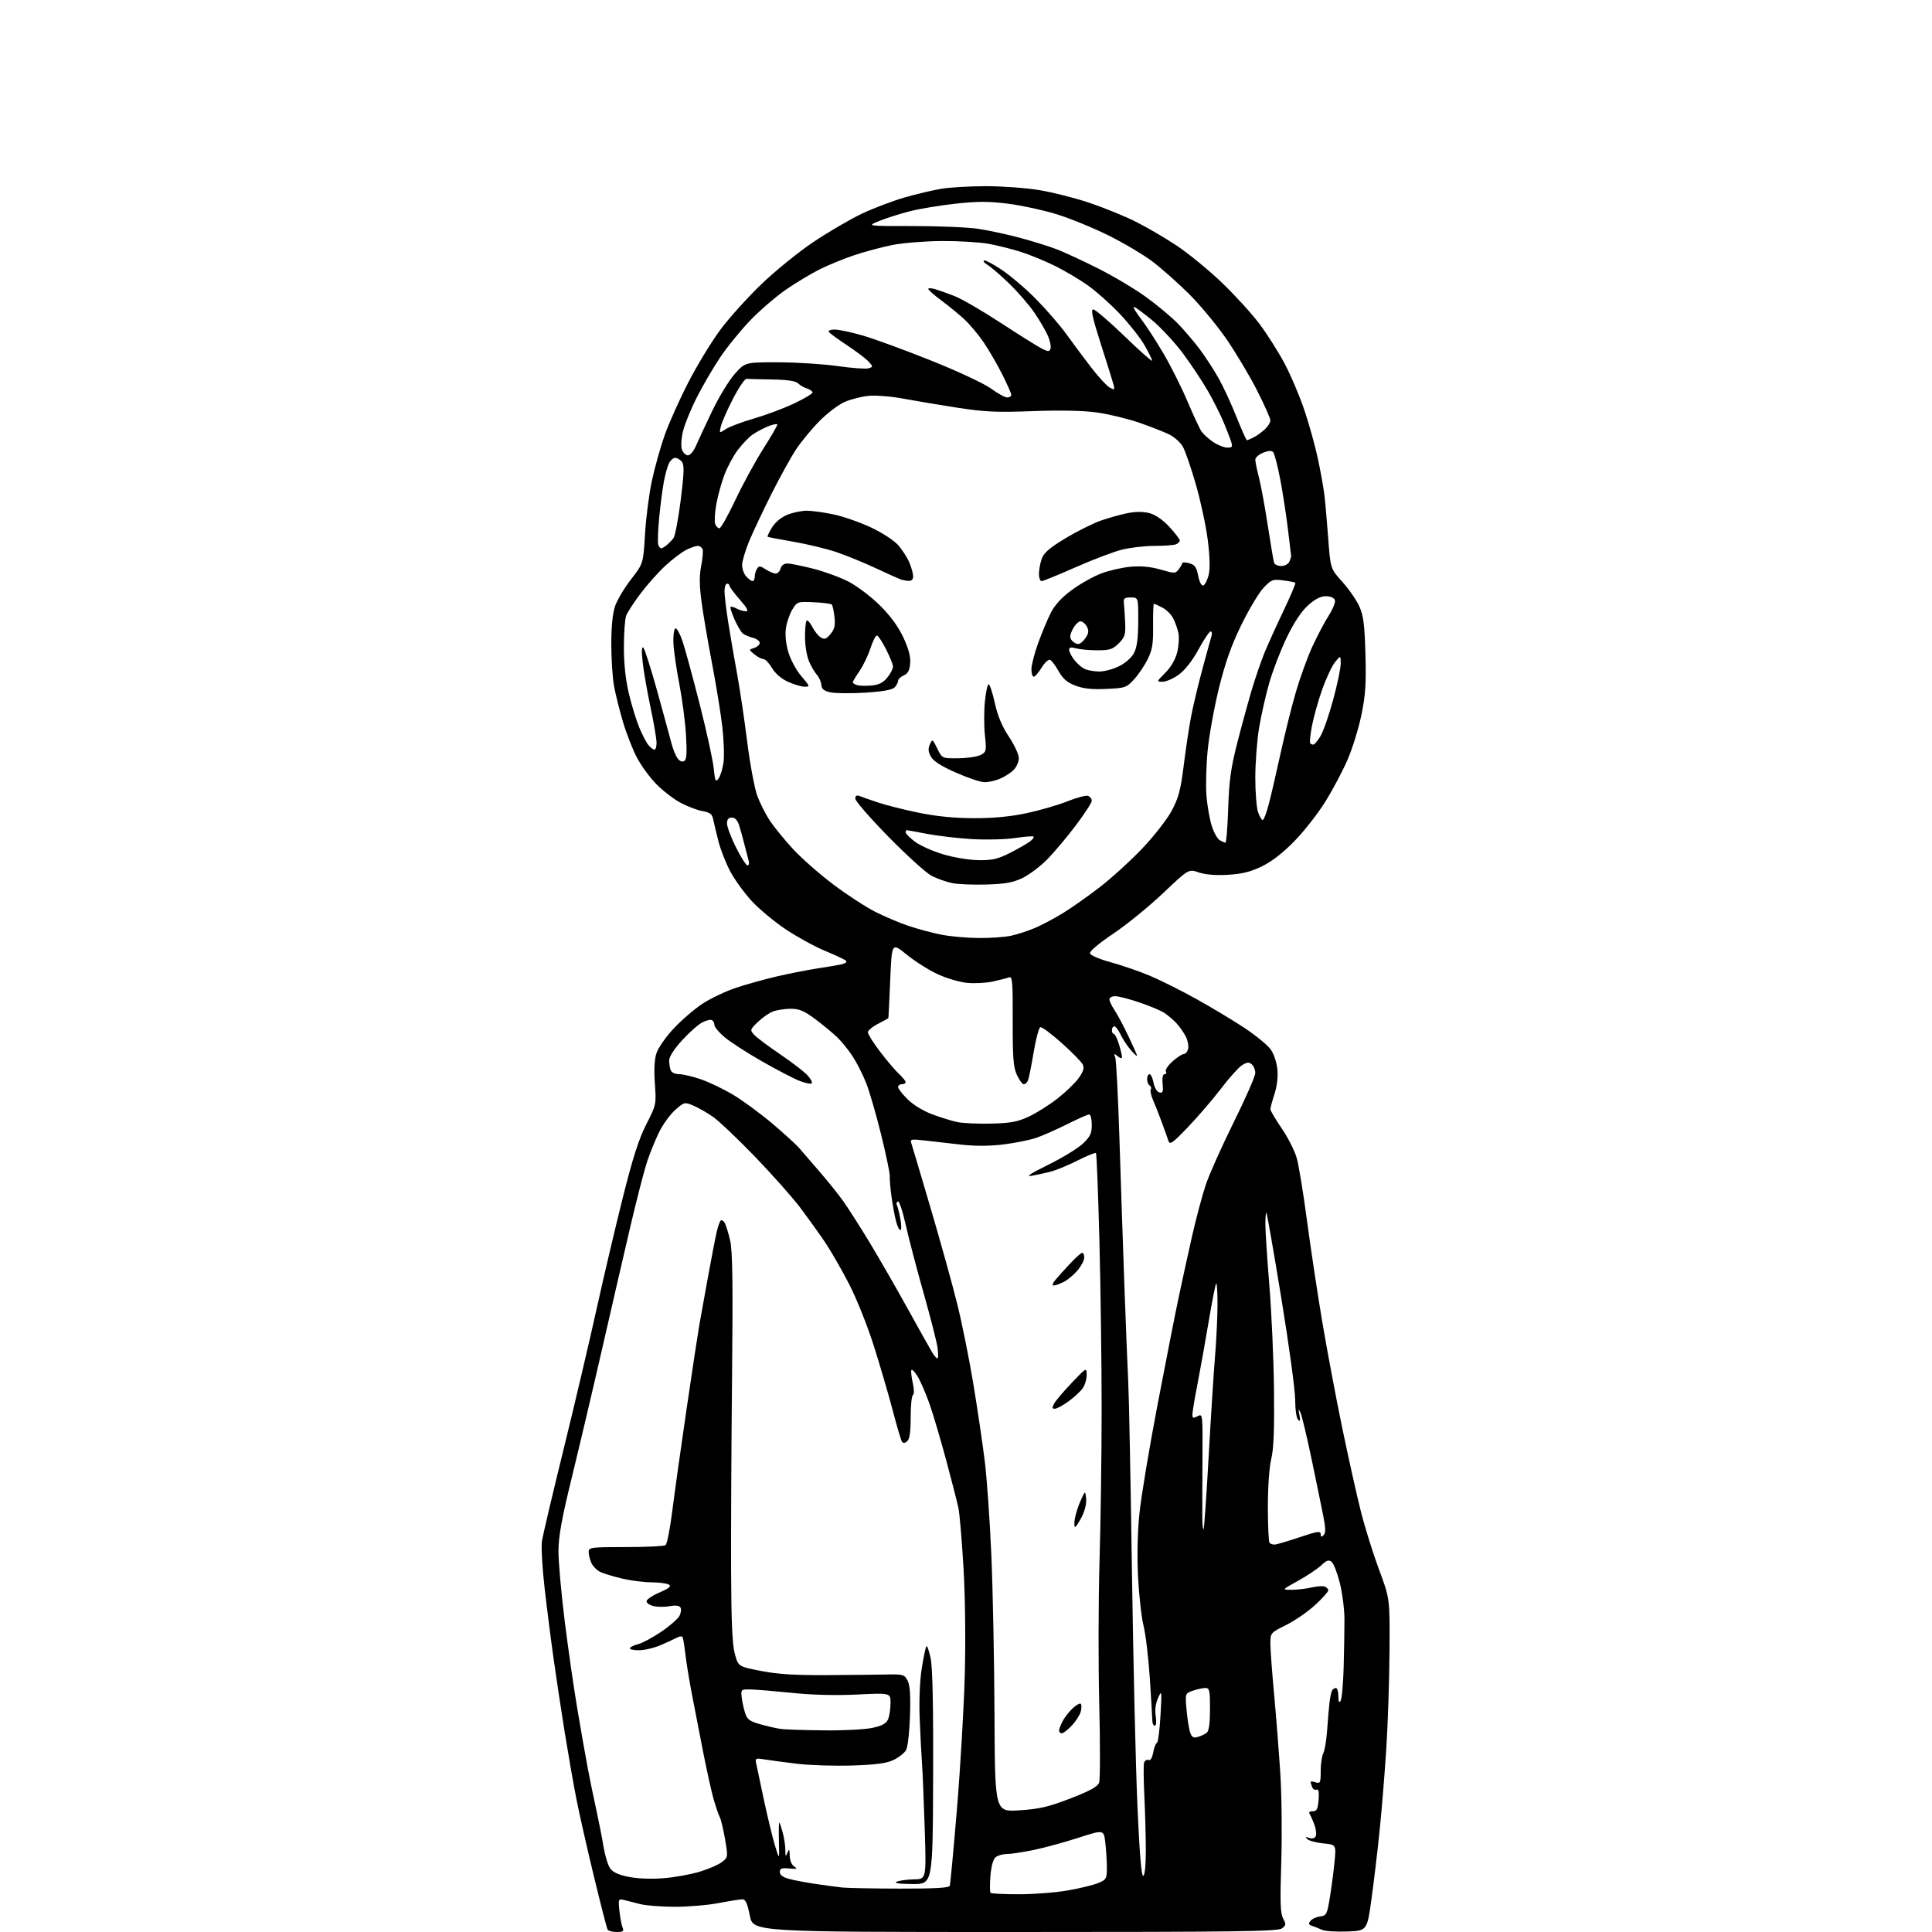 <?xml version="1.0" encoding="UTF-8" standalone="no"?>
<svg 
  version="1.1" 
  xmlns="http://www.w3.org/2000/svg" 
  xmlns:xlink="http://www.w3.org/1999/xlink" 
  xmlns:svg="http://www.w3.org/2000/svg"
  xmlns:rdf="http://www.w3.org/1999/02/22-rdf-syntax-ns#"
  xmlns:cc="http://creativecommons.org/ns#"
  xmlns:dc="http://purl.org/dc/elements/1.1/"
  viewBox="0 0 768 768"
  width="768"
  height="768"
>
<style>svg {background-color: white; }</style>"
<path stroke="none" fill="black" fill-rule="evenodd" d="M245.17,768.00C243.49,768.00 241.86,767.58 241.55,767.07C241.23,766.56 238.77,757.00 236.07,745.82C233.37,734.65 230.23,720.77 229.10,715.00C227.97,709.23 225.92,697.52 224.54,689.00C223.17,680.48 221.16,667.20 220.08,659.50C218.99,651.80 217.36,639.00 216.46,631.04C215.55,623.09 215.09,614.77 215.44,612.54C215.79,610.32 219.61,594.10 223.94,576.50C228.27,558.90 234.15,533.92 237.01,521.00C239.86,508.07 244.61,487.89 247.56,476.13C251.54,460.25 253.94,452.76 256.91,446.94C260.87,439.19 260.90,439.03 260.32,430.73C259.93,425.26 260.15,421.06 260.96,418.64C261.63,416.59 264.65,412.25 267.67,408.99C270.69,405.73 275.82,401.28 279.06,399.12C282.31,396.95 288.46,394.02 292.73,392.61C297.00,391.20 304.38,389.16 309.11,388.07C313.85,386.98 320.82,385.61 324.61,385.02C328.40,384.44 332.78,383.70 334.35,383.38C335.93,383.06 336.82,382.42 336.34,381.94C335.87,381.47 332.16,379.72 328.10,378.04C324.04,376.37 317.01,372.53 312.49,369.52C307.96,366.51 301.84,361.43 298.88,358.23C295.92,355.04 292.07,349.74 290.32,346.46C288.58,343.18 286.46,337.79 285.61,334.50C284.77,331.20 283.83,327.28 283.53,325.79C283.09,323.60 282.27,322.96 279.24,322.42C277.18,322.06 273.28,320.58 270.57,319.13C267.85,317.68 263.53,314.37 260.96,311.76C258.39,309.16 254.92,304.43 253.24,301.26C251.56,298.09 249.04,291.68 247.65,287.00C246.26,282.32 244.64,275.83 244.06,272.57C243.48,269.30 243.00,261.85 243.00,255.99C243.00,249.11 243.53,243.79 244.51,240.93C245.35,238.49 248.21,233.69 250.87,230.26C255.71,224.02 255.71,224.02 256.41,212.26C256.79,205.79 258.03,196.25 259.15,191.06C260.27,185.86 262.54,177.76 264.19,173.06C265.84,168.35 270.08,158.88 273.62,152.00C277.16,145.12 282.93,135.65 286.45,130.95C289.96,126.25 297.32,118.09 302.81,112.83C308.29,107.57 317.57,100.06 323.43,96.14C329.28,92.23 337.83,87.23 342.41,85.04C346.99,82.86 354.66,79.93 359.45,78.54C364.24,77.15 370.94,75.57 374.33,75.02C377.72,74.47 385.68,74.01 392.00,74.01C398.32,74.01 407.77,74.70 413.00,75.55C418.23,76.39 427.21,78.66 432.96,80.59C438.71,82.51 447.01,85.89 451.41,88.09C455.82,90.29 463.19,94.60 467.80,97.67C472.41,100.74 480.42,107.30 485.60,112.25C490.77,117.19 497.51,124.57 500.57,128.64C503.63,132.71 508.15,139.82 510.61,144.44C513.07,149.06 516.62,157.42 518.51,163.02C520.39,168.61 522.81,177.31 523.88,182.35C524.95,187.38 526.10,193.75 526.44,196.50C526.78,199.25 527.47,207.03 527.97,213.78C528.88,226.07 528.88,226.07 533.59,231.28C536.18,234.15 539.22,238.53 540.33,241.00C541.99,244.67 542.44,248.17 542.78,260.00C543.11,271.79 542.81,276.31 541.18,284.20C540.08,289.54 537.61,297.54 535.68,301.99C533.76,306.44 529.78,313.95 526.84,318.67C523.90,323.40 518.35,330.48 514.50,334.42C509.89,339.13 505.45,342.56 501.50,344.45C497.02,346.61 493.60,347.44 488.00,347.75C483.18,348.02 479.07,347.68 476.50,346.79C472.50,345.41 472.50,345.41 462.27,355.11C456.64,360.44 447.76,367.66 442.54,371.15C437.16,374.74 433.13,378.11 433.27,378.90C433.41,379.73 436.74,381.19 441.50,382.50C445.90,383.71 452.88,386.11 457.01,387.84C461.15,389.57 469.47,393.73 475.51,397.09C481.56,400.44 490.19,405.63 494.71,408.62C499.22,411.62 503.90,415.46 505.12,417.16C506.37,418.92 507.52,422.35 507.78,425.10C508.07,428.08 507.62,431.85 506.62,434.91C505.73,437.64 505.00,440.35 505.00,440.93C505.00,441.51 507.02,444.93 509.48,448.53C511.95,452.13 514.64,457.42 515.46,460.29C516.27,463.16 518.10,474.27 519.52,485.00C520.94,495.73 523.67,513.80 525.57,525.16C527.48,536.53 531.08,555.64 533.56,567.63C536.05,579.62 539.39,594.62 541.00,600.96C542.61,607.31 545.85,617.67 548.21,624.00C552.50,635.50 552.50,635.50 552.35,656.50C552.27,668.05 551.70,685.38 551.08,695.00C550.47,704.62 549.28,719.25 548.44,727.50C547.60,735.75 546.13,748.12 545.17,755.00C543.43,767.50 543.43,767.50 535.48,767.80C531.12,767.96 526.63,767.66 525.52,767.14C524.41,766.61 522.66,765.91 521.64,765.58C520.15,765.10 520.01,764.69 520.96,763.55C521.61,762.76 523.34,761.98 524.80,761.81C527.25,761.52 527.53,760.98 528.61,754.50C529.24,750.65 530.08,744.30 530.47,740.39C531.18,733.27 531.18,733.27 526.03,732.78C523.20,732.50 520.35,731.74 519.69,731.08C518.77,730.15 518.91,730.04 520.35,730.59C521.44,731.00 522.51,730.79 522.96,730.07C523.37,729.40 523.21,727.42 522.60,725.67C521.99,723.93 521.12,721.94 520.68,721.25C520.14,720.40 520.51,720.00 521.84,720.00C523.44,720.00 523.86,719.18 524.16,715.49C524.41,712.32 524.17,711.11 523.34,711.42C522.69,711.67 521.90,711.19 521.58,710.36C521.26,709.52 521.00,708.62 521.00,708.35C521.00,708.08 521.90,708.15 523.00,708.50C524.82,709.08 525.00,708.68 525.00,704.00C525.00,701.18 525.46,698.01 526.03,696.95C526.59,695.90 527.28,691.76 527.56,687.77C527.83,683.77 528.26,678.78 528.51,676.69C528.76,674.59 529.22,672.45 529.54,671.94C529.86,671.42 530.54,671.00 531.06,671.00C531.58,671.00 532.01,672.46 532.02,674.25C532.03,676.52 532.30,677.08 532.91,676.11C533.40,675.34 533.95,669.27 534.13,662.61C534.32,655.95 534.45,647.35 534.44,643.50C534.42,639.65 533.60,633.26 532.61,629.29C531.62,625.33 530.16,621.55 529.37,620.89C528.21,619.93 527.39,620.20 525.21,622.25C523.72,623.65 519.58,626.42 516.00,628.39C509.50,631.98 509.50,631.98 513.50,631.96C515.70,631.96 519.24,631.55 521.37,631.05C523.50,630.56 525.86,630.39 526.62,630.68C527.38,630.98 528.00,631.66 528.00,632.20C528.00,632.75 525.66,635.36 522.79,638.01C519.93,640.66 514.75,644.23 511.29,645.95C505.04,649.06 505.00,649.11 505.00,653.36C505.00,655.70 505.66,664.80 506.48,673.56C507.29,682.33 508.40,696.52 508.95,705.10C509.50,713.67 509.66,729.54 509.32,740.36C508.81,756.12 508.96,760.55 510.06,762.62C511.30,764.93 511.25,765.35 509.53,766.60C507.92,767.78 491.15,768.00 403.49,768.00C299.37,768.00 299.37,768.00 298.07,761.50C297.11,756.66 296.36,755.00 295.14,755.00C294.24,755.00 289.97,755.68 285.66,756.50C281.35,757.33 273.48,757.99 268.16,757.98C262.85,757.96 256.70,757.48 254.50,756.91C252.30,756.33 249.42,755.60 248.11,755.29C245.79,754.73 245.73,754.85 246.24,759.61C246.52,762.30 247.09,765.29 247.49,766.25C248.09,767.69 247.68,768.00 245.17,768.00zM405.04,753.00C410.92,753.00 419.66,752.32 424.45,751.48C429.23,750.65 434.69,749.32 436.58,748.53C439.80,747.18 440.00,746.83 439.99,742.30C439.99,739.66 439.71,735.20 439.37,732.39C438.76,727.29 438.76,727.29 428.63,730.56C423.06,732.36 415.03,734.55 410.79,735.42C406.55,736.29 401.80,737.00 400.23,737.00C398.67,737.00 396.67,737.56 395.81,738.25C394.80,739.05 394.04,741.75 393.72,745.68C393.43,749.09 393.46,752.12 393.77,752.43C394.08,752.75 399.15,753.00 405.04,753.00zM357.82,750.75C371.47,750.78 377.26,750.46 377.55,749.65C377.77,749.02 379.06,735.23 380.41,719.00C381.76,702.77 383.15,678.92 383.51,666.00C383.89,651.86 383.69,634.73 382.99,623.00C382.36,612.27 381.46,601.70 381.00,599.50C380.54,597.30 378.35,588.75 376.14,580.50C373.92,572.25 370.92,562.12 369.47,558.00C368.02,553.88 365.88,548.96 364.72,547.07C363.57,545.19 362.46,544.11 362.27,544.68C362.08,545.25 362.35,547.59 362.86,549.87C363.40,552.30 363.42,554.24 362.90,554.56C362.40,554.87 362.00,558.86 362.00,563.44C362.00,569.38 361.60,572.09 360.59,572.93C359.57,573.77 358.99,573.79 358.50,572.99C358.12,572.39 356.49,566.85 354.88,560.69C353.26,554.54 349.89,543.01 347.38,535.07C344.79,526.89 340.47,516.11 337.41,510.20C334.44,504.46 330.14,497.00 327.85,493.63C325.56,490.26 321.23,484.22 318.23,480.22C315.23,476.22 307.12,467.07 300.21,459.90C293.30,452.72 285.69,445.51 283.31,443.87C280.93,442.23 277.42,440.24 275.52,439.45C272.17,438.04 271.96,438.09 268.47,441.16C266.48,442.90 263.61,446.84 262.07,449.91C260.54,452.99 258.33,458.43 257.16,462.00C256.00,465.57 253.04,477.05 250.59,487.50C248.14,497.95 243.16,519.55 239.51,535.50C235.87,551.45 230.43,574.51 227.44,586.74C223.23,603.95 222.00,610.74 222.00,616.74C222.00,621.01 223.12,633.50 224.49,644.50C225.86,655.50 228.13,671.25 229.53,679.50C230.92,687.75 232.74,698.10 233.57,702.50C234.39,706.90 235.91,714.33 236.95,719.00C237.98,723.67 239.30,730.36 239.87,733.87C240.45,737.37 241.60,741.27 242.43,742.54C243.50,744.17 245.63,745.20 249.72,746.05C253.25,746.78 258.66,747.01 263.63,746.63C268.11,746.29 274.70,745.10 278.29,743.99C281.87,742.89 285.85,741.13 287.12,740.10C289.39,738.27 289.42,738.05 288.22,731.10C287.55,727.18 286.59,723.19 286.08,722.24C285.58,721.28 284.47,718.02 283.62,715.00C282.77,711.98 280.93,703.65 279.52,696.50C278.12,689.35 276.11,679.00 275.05,673.50C273.99,668.00 272.82,660.80 272.44,657.50C272.06,654.20 271.56,651.17 271.33,650.77C271.10,650.37 270.14,650.44 269.20,650.94C268.27,651.43 265.37,652.77 262.76,653.92C260.15,655.06 256.19,656.00 253.95,656.00C251.71,656.00 250.13,655.60 250.43,655.11C250.73,654.62 252.22,653.92 253.74,653.56C255.26,653.20 259.28,651.03 262.69,648.75C266.09,646.47 269.41,643.61 270.06,642.40C270.70,641.18 270.91,639.66 270.50,639.01C270.03,638.24 268.54,638.05 266.30,638.47C264.39,638.83 261.52,638.83 259.92,638.48C258.31,638.13 257.00,637.26 257.00,636.54C257.00,635.83 259.32,634.25 262.16,633.03C265.97,631.39 266.95,630.58 265.91,629.92C265.13,629.43 262.02,629.02 259.00,629.00C255.97,628.98 250.75,628.32 247.40,627.53C244.04,626.74 240.15,625.57 238.76,624.94C237.36,624.30 235.72,622.68 235.11,621.34C234.50,620.00 234.00,618.03 234.00,616.95C234.00,615.10 234.79,615.00 248.75,614.98C256.86,614.98 263.98,614.64 264.57,614.23C265.15,613.83 266.37,607.65 267.26,600.50C268.16,593.35 270.72,575.12 272.94,560.00C275.16,544.88 277.41,530.02 277.94,527.00C278.47,523.98 280.05,515.20 281.45,507.50C282.85,499.80 284.41,491.78 284.91,489.67C285.41,487.56 286.11,485.55 286.47,485.20C286.82,484.85 287.52,485.22 288.03,486.03C288.53,486.84 289.52,489.98 290.22,493.00C291.21,497.23 291.38,509.82 291.00,547.50C290.73,574.45 290.55,609.10 290.62,624.50C290.70,644.96 291.11,653.84 292.12,657.49C293.50,662.48 293.50,662.48 302.50,664.23C309.17,665.53 316.04,665.96 329.00,665.88C338.62,665.81 349.41,665.71 352.96,665.63C358.90,665.51 359.54,665.70 360.76,668.00C361.72,669.80 362.00,673.73 361.74,682.00C361.54,688.33 360.86,694.45 360.22,695.62C359.59,696.79 357.37,698.56 355.28,699.57C352.43,700.95 348.39,701.50 338.80,701.81C331.81,702.04 321.91,701.73 316.80,701.12C311.68,700.50 305.84,699.72 303.81,699.38C300.57,698.83 300.17,698.99 300.52,700.63C300.73,701.66 302.10,708.12 303.56,715.00C305.02,721.88 307.03,730.20 308.02,733.50C309.82,739.50 309.82,739.50 309.63,731.80C309.53,727.57 309.61,724.27 309.81,724.48C310.01,724.68 310.63,726.56 311.19,728.67C311.75,730.78 312.20,733.85 312.19,735.50C312.17,738.04 312.29,738.19 313.01,736.50C313.72,734.82 313.87,735.02 313.93,737.70C313.97,739.60 314.71,741.35 315.75,742.00C317.17,742.89 316.79,743.03 313.75,742.75C310.71,742.47 310.00,742.73 310.00,744.16C310.00,745.35 311.22,746.25 313.75,746.92C315.81,747.47 320.65,748.38 324.50,748.94C328.35,749.50 333.07,750.13 335.00,750.34C336.93,750.54 347.19,750.73 357.82,750.75zM362.64,748.93C357.16,748.88 355.15,748.58 356.50,748.00C357.60,747.53 360.69,747.11 363.36,747.07C368.21,747.00 368.21,747.00 367.60,727.25C367.26,716.39 366.77,704.58 366.51,701.00C366.25,697.42 365.83,689.26 365.58,682.86C365.31,675.82 365.64,668.01 366.43,663.08C367.15,658.60 367.97,654.69 368.27,654.40C368.56,654.10 369.32,656.26 369.95,659.18C370.71,662.76 371.04,678.31 370.93,706.75C370.78,749.00 370.78,749.00 362.64,748.93zM454.45,745.68C455.09,745.47 455.49,741.49 455.48,735.41C455.47,729.96 455.21,720.33 454.90,714.00C454.59,707.67 454.53,701.74 454.76,700.82C455.00,699.89 455.77,699.36 456.48,699.63C457.30,699.95 457.99,698.89 458.41,696.63C458.77,694.71 459.43,693.00 459.89,692.82C460.34,692.65 460.98,687.77 461.31,682.00C461.88,671.95 461.84,671.65 460.36,674.97C459.36,677.21 459.03,679.78 459.42,682.22C459.76,684.36 459.61,686.00 459.07,686.00C458.55,686.00 458.11,685.21 458.09,684.25C458.08,683.29 457.63,675.75 457.10,667.50C456.56,659.25 455.44,649.72 454.59,646.33C453.75,642.93 452.76,634.15 452.39,626.82C451.97,618.45 452.18,609.03 452.96,601.50C453.63,594.90 456.86,575.55 460.12,558.50C463.38,541.45 467.14,522.33 468.48,516.00C469.81,509.68 472.23,498.65 473.84,491.50C475.46,484.35 477.93,475.09 479.33,470.92C480.73,466.75 485.73,455.57 490.44,446.07C495.15,436.57 499.00,427.78 499.00,426.52C499.00,425.27 498.36,423.71 497.57,423.06C496.44,422.12 495.60,422.22 493.67,423.48C492.31,424.37 488.56,428.55 485.35,432.77C482.13,436.99 476.26,443.83 472.31,447.96C466.06,454.49 465.03,455.21 464.46,453.49C464.10,452.39 462.90,449.02 461.79,446.00C460.68,442.98 459.13,439.03 458.33,437.24C457.54,435.45 457.15,433.56 457.46,433.06C457.78,432.55 457.58,431.86 457.02,431.51C456.46,431.16 456.00,430.01 456.00,428.94C456.00,427.87 456.43,427.00 456.95,427.00C457.48,427.00 458.20,428.53 458.55,430.41C458.92,432.37 459.90,434.00 460.86,434.25C462.24,434.61 462.46,434.04 462.16,430.84C461.92,428.38 462.21,427.00 462.95,427.00C463.59,427.00 463.82,426.52 463.46,425.93C463.09,425.34 464.27,423.54 466.08,421.93C467.88,420.32 469.90,419.00 470.56,419.00C471.23,419.00 472.00,418.09 472.30,416.98C472.59,415.87 472.19,413.68 471.41,412.12C470.63,410.56 468.95,408.16 467.68,406.78C466.40,405.40 464.23,403.54 462.85,402.64C461.48,401.74 457.04,399.88 453.00,398.50C448.96,397.13 444.60,396.00 443.32,396.00C442.05,396.00 441.00,396.56 441.01,397.25C441.01,397.94 441.92,399.85 443.02,401.50C444.13,403.15 446.60,407.78 448.51,411.79C450.43,415.80 452.00,419.35 452.00,419.69C452.00,420.03 450.87,419.00 449.50,417.41C448.12,415.81 446.30,413.04 445.45,411.25C444.60,409.46 443.48,408.00 442.95,408.00C442.43,408.00 442.00,408.68 442.00,409.50C442.00,410.32 442.34,411.00 442.76,411.00C443.17,411.00 444.07,412.79 444.76,414.98C445.44,417.18 446.00,419.48 446.00,420.11C446.00,420.87 445.44,420.79 444.31,419.87C442.82,418.66 442.71,418.72 443.33,420.37C443.72,421.40 444.47,436.03 445.00,452.87C445.53,469.72 446.42,496.10 446.98,511.50C447.53,526.90 448.22,544.00 448.50,549.50C448.79,555.00 449.45,588.98 449.97,625.00C450.49,661.02 451.48,703.00 452.16,718.27C452.98,736.79 453.74,745.92 454.45,745.68zM405.21,719.63C413.25,719.10 416.74,718.29 425.52,714.90C433.30,711.90 436.33,710.23 436.91,708.65C437.34,707.47 437.37,693.45 436.97,677.50C436.57,661.55 436.62,635.90 437.08,620.50C437.54,605.10 437.92,577.88 437.92,560.00C437.92,542.12 437.52,512.04 437.03,493.15C436.54,474.26 435.93,458.59 435.67,458.34C435.41,458.08 432.11,459.43 428.32,461.34C424.53,463.25 419.65,465.25 417.47,465.80C415.29,466.35 411.93,467.07 410.00,467.41C407.63,467.83 409.78,466.42 416.66,463.04C422.24,460.29 428.43,456.52 430.41,454.65C433.40,451.83 434.00,450.58 434.00,447.13C434.00,444.86 433.54,443.00 432.98,443.00C432.42,443.00 428.48,444.75 424.23,446.88C419.98,449.01 414.40,451.47 411.83,452.34C409.25,453.21 403.40,454.38 398.83,454.94C393.35,455.61 387.59,455.63 382.00,455.00C377.32,454.47 370.84,453.74 367.59,453.36C362.08,452.73 361.73,452.82 362.31,454.59C362.65,455.64 366.12,467.30 370.01,480.50C373.90,493.70 378.64,510.78 380.54,518.45C382.44,526.12 385.34,540.52 386.97,550.45C388.61,560.38 390.64,574.12 391.48,581.00C392.33,587.88 393.50,604.75 394.09,618.50C394.68,632.25 395.24,660.77 395.33,681.88C395.50,720.26 395.50,720.26 405.21,719.63zM476.25,690.44C477.49,690.07 479.06,689.31 479.75,688.76C480.57,688.10 481.00,684.88 481.00,679.38C481.00,671.89 480.80,671.00 479.15,671.00C478.13,671.00 475.90,671.49 474.19,672.08C471.09,673.16 471.09,673.16 471.69,679.83C472.02,683.50 472.68,687.54 473.15,688.82C473.82,690.65 474.47,690.99 476.25,690.44zM422.10,689.00C421.49,689.00 421.00,688.53 421.00,687.95C421.00,687.37 421.63,685.69 422.40,684.20C423.18,682.72 424.98,680.41 426.40,679.08C427.83,677.75 429.27,676.94 429.62,677.28C429.96,677.63 429.97,679.00 429.63,680.34C429.29,681.67 427.71,684.17 426.11,685.88C424.51,687.60 422.70,689.00 422.10,689.00zM327.67,687.85C335.69,687.93 344.10,687.48 347.02,686.81C350.95,685.90 352.41,685.04 353.10,683.24C353.59,681.94 354.00,679.09 354.00,676.91C354.00,672.95 354.00,672.95 340.75,673.60C332.34,674.01 322.94,673.78 315.00,672.96C308.12,672.26 300.70,671.64 298.50,671.59C294.64,671.50 294.51,671.60 294.81,674.50C294.98,676.15 295.57,678.96 296.13,680.74C297.01,683.53 297.88,684.19 302.33,685.45C305.17,686.25 308.85,687.08 310.50,687.30C312.15,687.52 319.88,687.77 327.67,687.85zM506.62,614.00C507.33,614.00 511.75,612.71 516.45,611.13C523.67,608.70 525.00,608.50 525.00,609.83C525.00,611.01 525.28,611.12 526.15,610.25C527.01,609.39 526.99,607.54 526.06,602.80C525.38,599.34 523.27,589.08 521.37,580.00C519.48,570.92 517.48,562.60 516.94,561.50C516.15,559.88 516.07,560.08 516.55,562.50C516.99,564.74 516.85,565.22 516.00,564.38C515.36,563.75 514.85,560.20 514.85,556.38C514.84,552.59 512.36,534.43 509.34,516.01C506.32,497.58 503.66,482.32 503.42,482.09C503.19,481.86 503.00,483.88 503.00,486.58C503.00,489.29 503.72,500.27 504.59,511.00C505.47,521.73 506.30,540.40 506.43,552.50C506.61,568.24 506.30,576.05 505.34,579.96C504.55,583.17 504.00,591.05 504.00,599.04C504.00,606.54 504.30,612.97 504.67,613.33C505.03,613.70 505.91,614.00 506.62,614.00zM478.44,607.90C478.68,607.66 479.59,594.64 480.46,578.98C481.33,563.32 482.48,545.33 483.01,539.00C483.53,532.67 483.97,523.49 483.98,518.58C483.99,513.68 483.75,509.91 483.45,510.22C483.15,510.52 481.82,517.23 480.50,525.13C479.18,533.03 477.17,544.22 476.05,550.00C474.92,555.77 474.00,561.30 474.00,562.28C474.00,563.78 474.34,563.89 476.06,562.97C478.10,561.88 478.11,561.99 478.00,580.18C477.93,590.26 477.91,600.71 477.94,603.42C477.97,606.12 478.20,608.14 478.44,607.90zM427.35,607.00C427.01,607.00 426.98,605.51 427.27,603.69C427.57,601.87 428.62,598.61 429.60,596.44C431.40,592.50 431.40,592.50 431.76,595.68C431.97,597.56 431.27,600.51 430.04,602.93C428.89,605.17 427.68,607.00 427.35,607.00zM419.31,560.00C418.23,560.00 418.17,559.56 419.01,557.97C419.61,556.86 422.76,553.15 426.01,549.72C431.91,543.52 431.93,543.51 431.97,546.53C431.98,548.19 431.28,550.59 430.39,551.85C429.51,553.11 426.97,555.46 424.74,557.07C422.52,558.68 420.08,560.00 419.31,560.00zM372.66,540.00C373.00,540.00 373.01,538.09 372.69,535.75C372.37,533.41 369.87,523.62 367.14,514.00C364.41,504.38 361.20,492.11 360.00,486.74C358.81,481.38 357.41,477.24 356.90,477.56C356.39,477.88 356.21,478.53 356.50,479.00C356.80,479.48 357.42,481.92 357.89,484.43C358.36,486.94 358.37,489.00 357.91,489.00C357.45,489.00 356.65,487.31 356.13,485.25C355.61,483.19 354.81,478.80 354.36,475.50C353.91,472.20 353.61,468.60 353.69,467.50C353.77,466.40 352.23,458.99 350.27,451.04C348.30,443.09 345.65,433.93 344.37,430.67C343.10,427.42 340.72,422.68 339.08,420.13C337.45,417.58 334.62,414.07 332.81,412.33C330.99,410.59 327.04,407.33 324.03,405.08C319.65,401.82 317.71,401.00 314.34,401.00C312.03,401.00 308.86,401.48 307.32,402.06C305.77,402.65 303.04,404.53 301.26,406.25C298.15,409.24 298.09,409.45 299.76,411.31C300.72,412.38 305.32,415.84 310.00,419.01C314.68,422.18 319.59,425.94 320.92,427.38C322.25,428.82 323.04,430.29 322.68,430.65C322.32,431.01 320.10,430.56 317.76,429.64C315.42,428.72 308.64,425.18 302.69,421.78C296.75,418.38 290.11,414.07 287.94,412.22C285.77,410.36 284.00,408.23 284.00,407.48C284.00,406.73 283.56,405.85 283.03,405.52C282.50,405.19 280.76,405.59 279.18,406.41C277.59,407.23 273.98,410.43 271.15,413.53C268.02,416.95 266.00,420.08 266.00,421.50C266.00,422.78 266.27,424.55 266.61,425.42C266.96,426.33 268.38,427.00 269.95,427.00C271.46,427.00 275.34,427.91 278.58,429.03C281.83,430.14 287.55,432.88 291.31,435.11C295.06,437.34 302.04,442.46 306.82,446.47C311.59,450.49 316.59,455.07 317.93,456.64C319.26,458.21 322.90,462.43 326.00,466.00C329.10,469.57 333.25,474.75 335.21,477.50C337.17,480.25 341.91,487.68 345.74,494.00C349.56,500.32 356.42,512.25 360.98,520.50C365.53,528.75 369.88,536.51 370.65,537.75C371.42,538.99 372.32,540.00 372.66,540.00zM418.89,511.00C418.15,511.00 418.41,510.14 419.56,508.75C420.59,507.51 423.23,504.59 425.42,502.25C427.62,499.91 429.77,498.00 430.21,498.00C430.64,498.00 431.00,498.87 431.00,499.92C431.00,500.98 429.82,503.25 428.38,504.96C426.94,506.67 424.49,508.73 422.93,509.54C421.37,510.34 419.56,511.00 418.89,511.00zM394.00,446.65C401.78,446.46 404.49,445.95 409.00,443.85C412.02,442.44 417.16,439.20 420.41,436.65C423.66,434.10 427.45,430.44 428.82,428.52C430.66,425.92 431.08,424.53 430.41,423.15C429.91,422.13 426.15,418.29 422.05,414.63C417.95,410.97 414.13,408.12 413.55,408.32C412.98,408.51 411.78,412.97 410.90,418.23C410.02,423.49 409.02,428.52 408.68,429.40C408.34,430.28 407.58,431.00 406.98,431.00C406.39,431.00 405.14,429.31 404.21,427.25C402.81,424.16 402.53,420.36 402.57,405.71C402.62,390.00 402.44,388.00 401.06,388.53C400.21,388.86 397.29,389.60 394.57,390.19C391.86,390.77 387.22,390.99 384.26,390.69C381.30,390.38 376.03,388.80 372.56,387.17C369.08,385.55 363.60,382.06 360.37,379.43C354.50,374.65 354.50,374.65 353.88,389.57C353.54,397.78 353.20,404.60 353.13,404.73C353.06,404.86 351.20,405.88 349.00,407.00C346.80,408.12 345.00,409.64 345.00,410.37C345.00,411.10 347.19,414.58 349.88,418.10C352.56,421.62 355.93,425.59 357.38,426.92C358.82,428.26 360.00,429.72 360.00,430.17C360.00,430.63 359.32,431.00 358.50,431.00C357.68,431.00 357.00,431.50 357.00,432.12C357.00,432.73 358.69,434.91 360.75,436.96C362.94,439.14 367.00,441.63 370.50,442.93C373.80,444.17 378.30,445.56 380.50,446.03C382.70,446.50 388.77,446.78 394.00,446.65zM389.00,372.88C393.68,372.92 399.52,372.50 402.00,371.95C404.48,371.40 408.68,370.03 411.34,368.91C414.01,367.78 419.01,365.14 422.45,363.03C425.89,360.92 432.53,356.25 437.19,352.65C441.85,349.05 449.46,342.13 454.09,337.26C458.75,332.36 463.97,325.67 465.79,322.24C468.51,317.15 469.34,313.99 470.54,304.34C471.34,297.90 472.64,289.22 473.43,285.06C474.22,280.90 476.26,272.32 477.97,266.00C479.68,259.68 481.31,253.71 481.61,252.75C481.90,251.79 481.73,251.00 481.24,251.00C480.74,251.00 478.57,254.23 476.42,258.17C473.96,262.67 471.05,266.39 468.60,268.17C466.45,269.73 463.57,271.00 462.18,271.00C459.69,271.00 459.70,270.97 463.23,267.44C465.48,265.19 467.22,262.18 467.95,259.30C468.58,256.78 468.80,253.32 468.43,251.61C468.06,249.90 467.13,247.27 466.36,245.77C465.59,244.26 463.65,242.35 462.03,241.52C460.42,240.68 458.91,240.00 458.69,240.00C458.46,240.00 458.32,243.94 458.37,248.75C458.46,255.94 458.07,258.31 456.23,262.04C454.99,264.54 452.56,268.14 450.82,270.04C447.80,273.34 447.30,273.52 439.76,273.86C434.06,274.12 430.64,273.75 427.47,272.54C424.18,271.28 422.50,269.83 420.79,266.75C419.53,264.50 417.99,262.48 417.36,262.28C416.73,262.07 415.23,263.50 414.03,265.45C412.82,267.40 411.42,269.00 410.92,269.00C410.41,269.00 410.00,267.68 410.00,266.06C410.00,264.44 411.18,259.83 412.62,255.81C414.07,251.79 416.33,246.35 417.65,243.73C419.29,240.47 421.96,237.55 426.05,234.54C429.35,232.11 434.63,229.15 437.78,227.95C440.92,226.76 446.23,225.55 449.57,225.27C453.67,224.92 457.53,225.30 461.42,226.43C466.92,228.03 467.26,228.03 468.57,226.31C469.32,225.31 469.95,224.20 469.97,223.84C469.99,223.47 471.23,223.50 472.73,223.90C474.96,224.50 475.62,225.42 476.30,228.88C476.80,231.41 477.62,232.96 478.32,232.73C478.97,232.52 479.92,230.67 480.44,228.62C481.07,226.12 480.96,221.54 480.12,214.77C479.42,209.21 477.29,199.23 475.38,192.60C473.47,185.96 471.13,179.18 470.18,177.52C469.22,175.86 466.80,173.69 464.79,172.70C462.78,171.71 457.39,169.60 452.81,168.01C448.24,166.43 440.68,164.61 436.00,163.96C430.50,163.21 421.51,163.02 410.50,163.43C396.19,163.97 391.44,163.75 380.50,162.06C373.35,160.95 363.68,159.33 359.00,158.45C354.32,157.58 348.17,157.08 345.33,157.35C342.48,157.62 338.15,158.72 335.71,159.80C333.27,160.88 328.77,164.31 325.71,167.42C322.65,170.53 318.50,175.55 316.49,178.58C314.48,181.61 310.06,189.60 306.67,196.34C303.28,203.09 299.26,211.60 297.75,215.25C296.24,218.91 295.00,223.12 295.00,224.62C295.00,226.12 295.74,228.17 296.65,229.17C297.57,230.18 298.69,231.00 299.15,231.00C299.62,231.00 300.01,230.21 300.02,229.25C300.02,228.29 300.44,226.86 300.93,226.08C301.70,224.87 302.21,224.91 304.38,226.33C305.78,227.25 307.57,228.00 308.35,228.00C309.13,228.00 310.00,227.10 310.29,226.00C310.61,224.77 311.65,224.00 312.99,224.00C314.19,224.00 318.84,224.94 323.33,226.08C327.83,227.22 334.20,229.58 337.50,231.31C340.80,233.04 346.32,237.24 349.77,240.65C353.93,244.77 357.06,249.04 359.08,253.36C361.20,257.89 362.03,261.03 361.81,263.69C361.58,266.51 360.91,267.76 359.25,268.49C358.01,269.03 357.00,270.01 357.00,270.67C357.00,271.32 356.36,272.50 355.57,273.29C354.61,274.24 350.72,274.93 343.82,275.35C338.14,275.69 331.96,275.63 330.08,275.21C327.53,274.65 326.62,273.89 326.50,272.24C326.41,271.02 325.60,269.22 324.71,268.23C323.81,267.24 322.38,264.77 321.54,262.75C320.69,260.72 320.00,256.42 320.00,253.20C320.00,249.97 320.29,247.05 320.64,246.69C320.99,246.34 322.00,247.47 322.89,249.20C323.78,250.93 325.32,252.83 326.31,253.43C327.78,254.30 328.51,254.03 330.17,252.01C331.75,250.08 332.10,248.56 331.72,245.21C331.45,242.84 330.97,240.63 330.64,240.30C330.31,239.97 327.08,239.57 323.47,239.40C317.05,239.11 316.87,239.17 314.98,242.27C313.92,244.01 312.77,247.32 312.43,249.62C312.04,252.25 312.38,255.81 313.36,259.18C314.25,262.22 316.50,266.39 318.54,268.78C322.00,272.82 322.06,273.00 319.83,272.98C318.55,272.97 315.58,272.09 313.24,271.02C310.60,269.83 308.19,267.74 306.89,265.55C305.74,263.60 304.22,262.00 303.51,262.00C302.80,262.00 301.18,261.16 299.91,260.13C297.60,258.26 297.60,258.26 299.80,257.56C301.01,257.18 302.00,256.27 302.00,255.54C302.00,254.81 300.77,253.91 299.26,253.53C297.75,253.15 295.94,252.37 295.24,251.79C294.55,251.21 293.08,248.70 291.98,246.21C290.88,243.73 290.17,241.50 290.40,241.26C290.64,241.03 291.74,241.32 292.85,241.92C293.96,242.51 295.61,243.00 296.52,243.00C297.70,243.00 297.02,241.69 294.08,238.36C291.84,235.81 290.00,233.33 290.00,232.86C290.00,232.39 289.55,232.00 289.00,232.00C288.45,232.00 288.00,233.35 288.00,235.01C288.00,236.67 288.69,242.40 289.54,247.76C290.39,253.12 291.96,262.23 293.03,268.00C294.09,273.77 295.89,285.83 297.02,294.80C298.14,303.76 299.96,313.48 301.05,316.40C302.14,319.32 304.37,323.73 306.01,326.20C307.65,328.68 311.73,333.69 315.09,337.35C318.44,341.02 325.68,347.40 331.17,351.53C336.66,355.67 344.21,360.59 347.94,362.47C351.67,364.35 357.60,366.86 361.11,368.04C364.62,369.23 370.43,370.79 374.00,371.51C377.57,372.23 384.32,372.84 389.00,372.88zM392.11,351.61C386.82,351.77 380.63,351.51 378.34,351.02C376.06,350.53 372.46,349.25 370.34,348.16C368.23,347.08 360.54,340.12 353.25,332.70C345.96,325.27 340.00,318.43 340.00,317.49C340.00,316.28 340.50,315.98 341.75,316.46C342.71,316.83 345.99,317.98 349.03,319.00C352.07,320.03 359.27,321.85 365.03,323.04C372.10,324.50 379.23,325.21 387.00,325.24C394.82,325.26 401.54,324.63 408.00,323.27C413.23,322.16 420.57,320.04 424.30,318.54C428.04,317.05 431.75,316.07 432.55,316.38C433.35,316.69 434.00,317.56 434.00,318.32C434.00,319.07 431.13,323.50 427.62,328.15C424.12,332.80 419.00,338.87 416.25,341.65C413.51,344.43 409.11,347.74 406.48,349.01C402.72,350.83 399.68,351.38 392.11,351.61zM297.14,344.00C297.69,344.00 297.91,343.21 297.63,342.25C297.35,341.29 296.62,338.48 296.00,336.00C295.39,333.52 294.43,330.04 293.87,328.25C293.18,326.06 292.22,325.00 290.92,325.00C289.57,325.00 289.00,325.70 289.00,327.37C289.00,328.67 290.61,332.94 292.57,336.87C294.53,340.79 296.59,344.00 297.14,344.00zM389.09,341.93C394.53,341.99 396.72,341.47 401.59,338.99C404.84,337.33 408.37,335.31 409.43,334.50C410.49,333.69 411.14,332.81 410.89,332.56C410.63,332.30 407.29,332.56 403.46,333.13C399.63,333.70 391.95,333.89 386.38,333.56C380.82,333.23 372.79,332.29 368.54,331.48C364.30,330.66 360.64,330.00 360.41,330.00C360.19,330.00 360.00,330.40 360.00,330.88C360.00,331.37 361.64,333.02 363.65,334.55C365.66,336.08 370.72,338.35 374.90,339.60C379.23,340.89 385.34,341.89 389.09,341.93zM487.14,334.97C487.49,334.99 487.98,328.81 488.23,321.25C488.61,310.05 489.29,305.18 491.91,295.00C493.68,288.12 496.27,278.68 497.66,274.00C499.06,269.32 501.31,262.80 502.65,259.50C504.00,256.20 507.41,248.67 510.23,242.76C513.05,236.85 515.16,231.85 514.92,231.65C514.69,231.44 512.50,231.02 510.05,230.71C505.93,230.18 505.36,230.40 502.26,233.69C500.42,235.64 496.46,242.24 493.47,248.37C489.48,256.52 487.10,263.25 484.56,273.50C482.66,281.20 480.63,292.39 480.06,298.38C479.48,304.36 479.27,312.46 479.59,316.38C479.91,320.29 480.85,325.63 481.67,328.24C482.49,330.85 483.91,333.43 484.83,333.96C485.75,334.50 486.79,334.95 487.14,334.97zM501.95,326.00C502.36,326.00 503.44,323.19 504.34,319.75C505.25,316.31 507.36,307.20 509.04,299.50C510.72,291.80 513.44,280.88 515.09,275.23C516.73,269.57 519.66,261.47 521.59,257.23C523.53,252.98 526.49,247.36 528.16,244.75C529.84,242.13 530.95,239.32 530.64,238.50C530.30,237.62 528.80,237.00 527.03,237.00C524.95,237.00 522.74,238.15 519.94,240.67C517.28,243.08 514.37,247.48 511.50,253.42C509.09,258.41 505.96,266.55 504.54,271.50C503.11,276.45 501.29,284.55 500.48,289.50C499.67,294.45 499.01,303.27 499.00,309.10C499.00,314.93 499.49,321.12 500.10,322.85C500.70,324.58 501.53,326.00 501.95,326.00zM285.62,309.51C286.33,308.53 287.22,305.72 287.59,303.26C287.96,300.80 287.76,294.45 287.16,289.15C286.56,283.84 284.71,272.42 283.05,263.78C281.40,255.13 279.51,244.06 278.86,239.17C278.01,232.74 277.97,228.81 278.73,224.95C279.31,222.01 279.56,219.03 279.29,218.31C279.01,217.59 278.14,217.00 277.34,217.00C276.55,217.00 274.46,217.73 272.70,218.63C270.94,219.53 267.25,222.34 264.50,224.87C261.75,227.41 257.32,232.37 254.66,235.90C252.00,239.43 249.42,243.40 248.91,244.73C248.41,246.05 248.00,251.71 248.01,257.32C248.01,264.02 248.70,270.34 250.01,275.82C251.10,280.39 252.98,286.47 254.17,289.32C255.36,292.17 257.00,295.29 257.82,296.25C258.64,297.21 259.69,298.00 260.15,298.00C260.62,298.00 261.00,296.76 260.99,295.25C260.99,293.74 259.90,287.32 258.56,281.00C257.23,274.68 255.82,266.57 255.44,263.00C254.99,258.67 255.09,256.83 255.76,257.50C256.31,258.05 258.81,265.93 261.33,275.00C263.84,284.07 266.36,293.31 266.93,295.53C267.50,297.75 268.58,300.40 269.33,301.43C270.18,302.60 271.18,303.01 271.99,302.51C272.96,301.91 273.13,299.38 272.69,292.11C272.37,286.82 271.15,277.60 269.99,271.62C268.82,265.64 267.79,258.34 267.68,255.41C267.58,252.48 267.95,249.95 268.50,249.79C269.05,249.63 270.33,251.97 271.35,255.00C272.36,258.02 275.41,269.22 278.12,279.87C280.84,290.52 283.34,301.95 283.69,305.27C284.24,310.53 284.48,311.06 285.62,309.51zM391.28,310.94C389.75,310.90 384.68,309.19 380.01,307.14C374.24,304.60 371.06,302.57 370.06,300.80C368.98,298.87 368.87,297.61 369.63,295.91C370.62,293.68 370.71,293.73 372.58,297.56C374.50,301.50 374.50,301.50 381.00,301.43C384.57,301.39 388.56,300.78 389.86,300.09C392.09,298.88 392.18,298.46 391.52,292.30C391.13,288.72 391.13,282.69 391.51,278.89C391.89,275.10 392.56,272.00 393.00,272.00C393.44,272.00 394.55,275.37 395.46,279.48C396.61,284.64 398.35,288.80 401.06,292.86C403.23,296.10 405.00,299.93 405.00,301.38C405.00,302.82 404.06,304.94 402.91,306.09C401.76,307.24 399.30,308.81 397.44,309.59C395.59,310.36 392.81,310.97 391.28,310.94zM522.09,296.00C522.50,296.00 523.75,294.53 524.86,292.72C525.98,290.92 528.26,284.39 529.94,278.21C531.62,272.02 532.98,265.51 532.96,263.73C532.93,260.50 532.93,260.50 530.71,263.20C529.50,264.69 527.20,269.56 525.61,274.03C524.03,278.49 522.19,285.03 521.52,288.56C520.86,292.09 520.55,295.21 520.82,295.49C521.10,295.77 521.67,296.00 522.09,296.00zM346.49,272.49C349.41,272.23 351.10,271.36 352.74,269.31C353.98,267.77 354.98,265.82 354.98,265.00C354.97,264.18 353.74,261.08 352.23,258.11C350.73,255.15 349.10,252.68 348.60,252.61C348.11,252.55 346.94,254.86 346.00,257.74C345.06,260.62 343.10,264.69 341.65,266.79C340.19,268.89 339.00,270.89 339.00,271.23C339.00,271.57 339.79,272.08 340.75,272.36C341.71,272.64 344.30,272.70 346.49,272.49zM436.93,266.94C438.82,266.97 442.32,266.05 444.71,264.90C447.28,263.65 449.74,261.51 450.74,259.65C451.96,257.35 452.43,253.93 452.46,247.00C452.50,237.50 452.50,237.50 449.50,237.50C446.89,237.50 446.54,237.83 446.78,240.00C446.93,241.38 447.16,244.85 447.28,247.73C447.47,252.26 447.13,253.32 444.73,255.73C442.34,258.11 441.16,258.50 436.23,258.50C433.08,258.50 429.26,258.15 427.75,257.73C425.70,257.16 425.00,257.32 425.00,258.35C425.00,259.11 425.96,260.95 427.14,262.45C428.31,263.94 430.23,265.55 431.39,266.02C432.55,266.49 435.05,266.90 436.93,266.94zM428.60,256.00C429.34,256.00 430.67,254.91 431.55,253.57C432.79,251.67 432.90,250.67 432.04,249.07C431.43,247.93 430.28,247.00 429.49,247.00C428.70,247.00 427.34,248.38 426.46,250.07C425.22,252.47 425.13,253.46 426.06,254.57C426.71,255.36 427.85,256.00 428.60,256.00zM361.25,230.92C360.29,230.88 358.82,230.60 358.00,230.31C357.18,230.02 352.68,227.99 348.00,225.81C343.32,223.62 336.31,220.76 332.42,219.45C328.52,218.14 320.87,216.29 315.42,215.35C309.96,214.41 305.34,213.52 305.14,213.38C304.94,213.23 305.73,211.55 306.91,209.65C308.22,207.53 310.58,205.59 313.04,204.60C315.24,203.72 318.72,203.01 320.77,203.02C322.82,203.03 327.61,203.69 331.42,204.50C335.23,205.31 341.89,207.63 346.23,209.67C350.70,211.77 355.39,214.82 357.06,216.72C358.68,218.57 360.68,221.69 361.50,223.66C362.33,225.63 363.00,228.09 363.00,229.12C363.00,230.27 362.32,230.97 361.25,230.92zM414.06,231.00C413.48,231.00 413.00,229.72 413.00,228.15C413.00,226.58 413.49,223.89 414.09,222.16C414.93,219.76 417.15,217.84 423.54,213.97C428.14,211.20 434.51,208.02 437.70,206.91C440.89,205.80 445.70,204.47 448.39,203.95C451.56,203.33 454.59,203.35 457.02,204.00C459.36,204.63 462.30,206.69 464.88,209.48C467.15,211.94 469.00,214.37 469.00,214.87C469.00,215.37 468.29,216.06 467.42,216.39C466.55,216.73 462.68,217.00 458.81,217.00C454.95,217.00 449.05,217.71 445.71,218.57C442.37,219.44 434.12,222.59 427.38,225.57C420.63,228.56 414.64,231.00 414.06,231.00zM509.36,225.00C510.71,225.00 512.13,224.22 512.55,223.25C512.97,222.29 513.29,221.28 513.25,221.00C513.21,220.72 512.65,216.00 511.99,210.50C511.34,205.00 509.96,196.03 508.92,190.56C507.87,185.10 506.59,180.19 506.07,179.67C505.46,179.06 504.00,179.17 502.06,179.98C500.38,180.67 499.00,181.91 499.00,182.73C499.00,183.54 499.66,186.75 500.46,189.86C501.26,192.96 502.84,201.57 503.98,209.00C505.11,216.43 506.24,223.06 506.49,223.75C506.74,224.44 508.03,225.00 509.36,225.00zM262.86,217.97C263.21,217.95 264.18,217.39 265.00,216.72C265.82,216.05 267.04,214.81 267.70,213.96C268.35,213.12 269.66,206.27 270.60,198.75C271.98,187.63 272.06,184.78 271.03,183.53C270.33,182.69 269.15,182.00 268.41,182.00C267.67,182.00 266.60,182.89 266.01,183.97C265.43,185.06 264.50,188.32 263.94,191.22C263.39,194.13 262.52,200.70 262.03,205.84C261.54,210.98 261.38,215.82 261.67,216.59C261.97,217.37 262.50,217.99 262.86,217.97zM285.97,210.00C286.55,210.00 289.40,204.94 292.32,198.75C295.25,192.56 300.19,183.47 303.32,178.55C306.44,173.63 309.00,169.24 309.00,168.79C309.00,168.34 307.31,168.67 305.25,169.51C303.19,170.36 300.38,171.87 299.00,172.87C297.62,173.87 295.08,176.54 293.33,178.81C291.59,181.08 289.18,185.54 287.98,188.72C286.77,191.90 285.31,197.23 284.72,200.58C284.13,203.92 283.94,207.41 284.30,208.33C284.65,209.25 285.40,210.00 285.97,210.00zM273.48,181.00C274.34,181.00 275.76,179.31 276.64,177.25C277.53,175.19 280.41,168.99 283.06,163.47C285.70,157.95 289.73,151.32 292.01,148.72C296.17,144.00 296.17,144.00 309.33,144.02C316.58,144.03 327.20,144.71 332.95,145.52C338.70,146.34 344.24,146.74 345.27,146.41C347.09,145.84 347.09,145.75 345.32,143.78C344.32,142.66 340.46,139.74 336.76,137.28C333.05,134.83 329.76,132.42 329.45,131.91C329.14,131.41 330.21,131.00 331.83,131.00C333.45,131.00 338.54,132.09 343.14,133.43C347.74,134.77 359.98,139.26 370.35,143.42C380.96,147.67 391.30,152.52 393.99,154.49C396.62,156.42 399.50,158.00 400.38,158.00C401.27,158.00 402.00,157.54 402.00,156.98C402.00,156.41 400.36,152.70 398.36,148.73C396.36,144.75 393.03,139.03 390.96,136.00C388.89,132.97 385.46,128.89 383.35,126.93C381.23,124.97 377.14,121.62 374.25,119.48C371.36,117.34 369.00,115.26 369.00,114.86C369.00,114.47 370.24,114.51 371.75,114.95C373.26,115.40 376.75,116.64 379.50,117.71C382.25,118.79 390.45,123.54 397.72,128.29C404.98,133.03 412.31,137.62 413.98,138.49C416.58,139.83 417.12,139.86 417.58,138.65C417.88,137.87 417.45,135.63 416.64,133.67C415.82,131.71 413.37,127.49 411.19,124.30C409.01,121.11 404.37,115.77 400.87,112.43C397.37,109.09 393.60,105.86 392.51,105.25C391.41,104.65 390.78,103.88 391.11,103.55C391.44,103.23 394.59,104.86 398.10,107.19C401.62,109.53 407.88,114.86 412.00,119.06C416.12,123.25 421.52,129.51 424.00,132.97C426.48,136.43 430.89,142.35 433.80,146.12C436.72,149.90 440.04,153.49 441.19,154.10C443.08,155.11 443.21,155.00 442.64,152.86C442.29,151.56 440.03,144.31 437.60,136.75C434.29,126.40 433.54,123.00 434.59,123.00C435.36,123.00 440.94,127.78 447.00,133.63C453.05,139.48 458.00,143.87 457.99,143.38C457.99,142.90 456.62,140.13 454.97,137.24C453.31,134.35 448.94,128.79 445.25,124.88C441.57,120.98 435.84,115.86 432.53,113.51C429.21,111.16 423.35,107.67 419.50,105.76C415.65,103.85 409.57,101.34 406.00,100.19C402.43,99.04 396.57,97.57 393.00,96.92C389.43,96.27 381.10,95.78 374.50,95.81C367.90,95.85 359.09,96.55 354.91,97.36C350.74,98.18 343.86,100.01 339.62,101.43C335.38,102.85 329.12,105.42 325.71,107.14C322.29,108.85 316.30,112.46 312.40,115.15C308.49,117.85 302.15,123.30 298.32,127.27C294.48,131.25 289.08,137.88 286.31,142.01C283.53,146.14 279.33,153.34 276.97,158.01C274.60,162.68 272.13,168.76 271.48,171.52C270.78,174.46 270.63,177.47 271.11,178.77C271.56,180.00 272.63,181.00 273.48,181.00zM487.82,177.94C489.77,177.99 490.03,177.64 489.45,175.75C489.07,174.51 487.73,171.02 486.47,168.00C485.21,164.97 482.46,159.46 480.34,155.74C478.23,152.02 473.80,145.32 470.50,140.84C467.20,136.37 461.60,130.30 458.06,127.35C454.51,124.41 451.23,122.00 450.76,122.00C450.29,122.00 451.55,124.14 453.55,126.75C455.56,129.36 459.58,135.55 462.49,140.50C465.40,145.45 469.69,154.00 472.01,159.50C474.34,165.00 476.86,170.40 477.61,171.50C478.37,172.60 480.45,174.49 482.24,175.69C484.03,176.90 486.54,177.91 487.82,177.94zM495.67,175.00C495.92,175.00 497.11,174.49 498.32,173.88C499.52,173.26 501.51,171.83 502.75,170.70C503.99,169.57 505.00,167.96 505.00,167.12C505.00,166.28 502.55,160.79 499.56,154.93C496.56,149.07 491.05,139.86 487.31,134.46C483.56,129.07 476.94,121.11 472.60,116.79C468.25,112.47 461.72,106.69 458.10,103.94C454.47,101.20 446.55,96.51 440.50,93.52C434.45,90.52 425.20,86.75 419.94,85.13C414.68,83.52 406.01,81.64 400.66,80.97C392.98,80.00 388.60,80.01 379.72,80.98C373.55,81.66 365.35,83.03 361.50,84.02C357.65,85.00 352.25,86.73 349.50,87.85C344.50,89.88 344.50,89.88 363.00,89.86C373.18,89.85 384.88,90.35 389.00,90.98C393.12,91.61 400.55,93.22 405.50,94.55C410.45,95.88 416.98,97.91 420.00,99.07C423.02,100.22 430.45,103.66 436.50,106.71C442.55,109.75 451.10,114.84 455.50,118.02C459.90,121.19 465.63,125.97 468.23,128.64C470.82,131.31 474.79,135.97 477.05,139.00C479.30,142.03 482.65,147.20 484.50,150.50C486.34,153.80 489.50,160.66 491.53,165.75C493.55,170.84 495.42,175.00 495.67,175.00zM288.54,170.56C290.01,169.61 295.07,167.70 299.81,166.33C304.54,164.96 311.69,162.28 315.70,160.37C319.72,158.47 323.00,156.51 323.00,156.02C323.00,155.53 322.01,154.82 320.80,154.44C319.58,154.05 317.98,153.12 317.23,152.37C316.30,151.44 312.98,150.95 306.93,150.85C302.02,150.77 297.44,150.66 296.75,150.60C296.06,150.54 293.65,154.10 291.38,158.50C289.12,162.90 286.95,167.81 286.57,169.40C285.89,172.31 285.89,172.31 288.54,170.56z" />

</svg>